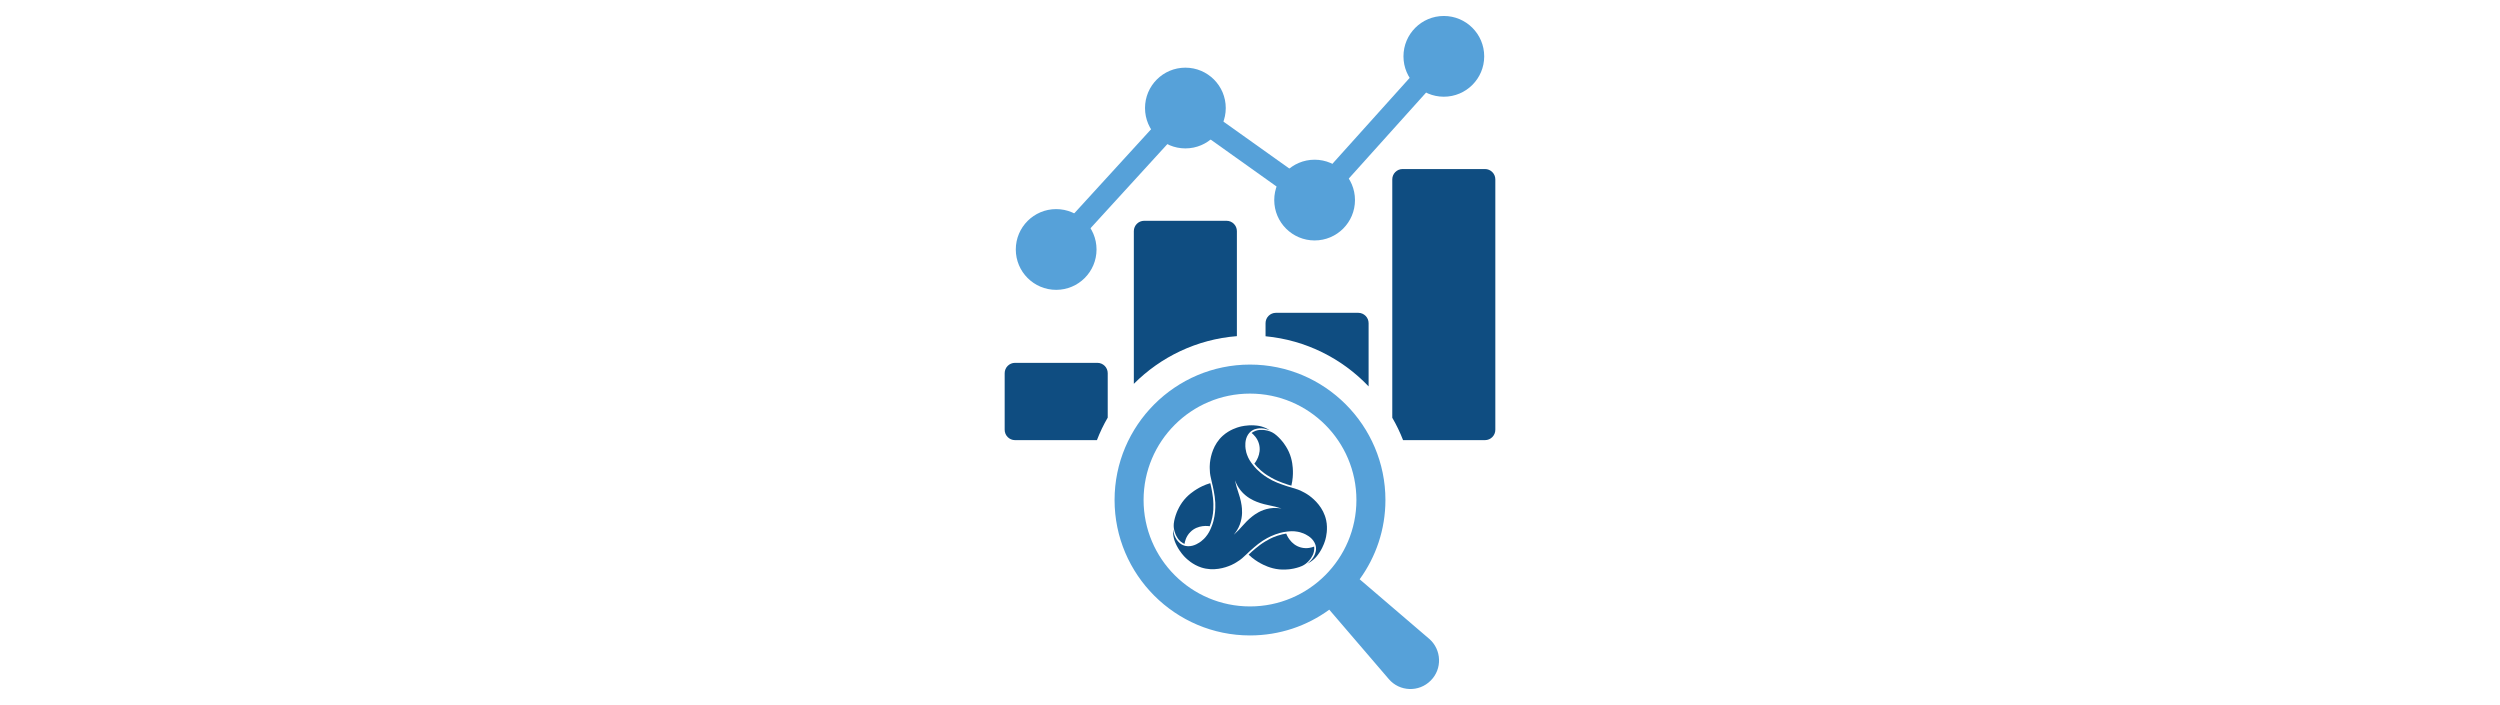 <?xml version="1.0" encoding="UTF-8"?><svg id="uuid-b143a711-e3d7-48d5-9b69-4023128da574" xmlns="http://www.w3.org/2000/svg" viewBox="0 0 350 98.7"><path d="M155.081,52.244v6.222c-.585,1.007-1.089,2.047-1.511,3.152h-11.47c-.796,0-1.446-.65-1.446-1.446v-7.928c0-.796.65-1.446,1.446-1.446h11.535c.796,0,1.446.65,1.446,1.446Z" fill="#0f4d81"/><path d="M191.604,45.241v8.855c-3.704-3.899-8.773-6.482-14.427-7.019v-1.836c0-.796.65-1.446,1.446-1.446h11.535c.796,0,1.446.65,1.446,1.446Z" fill="#0f4d81"/><path d="M173.164,32.358v14.703c-5.605.439-10.674,2.908-14.427,6.677v-21.381c0-.796.65-1.446,1.446-1.446h11.535c.796,0,1.446.65,1.446,1.446Z" fill="#0f4d81"/><path d="M209.346,25.111v35.061c0,.796-.65,1.446-1.446,1.446h-11.47c-.422-1.089-.926-2.128-1.511-3.136V25.111c0-.796.65-1.446,1.446-1.446h11.535c.796,0,1.446.65,1.446,1.446Z" fill="#0f4d81"/><circle cx="165.954" cy="15.125" r="5.652" fill="#56a1d9"/><circle cx="147.863" cy="34.927" r="5.652" fill="#56a1d9"/><circle cx="184.046" cy="28.011" r="5.652" fill="#56a1d9"/><circle cx="202.137" cy="7.888" r="5.652" fill="#56a1d9"/><polyline points="147.863 34.927 165.954 15.125 184.046 28.011 202.137 7.888" fill="none" stroke="#56a1d9" stroke-linecap="round" stroke-linejoin="round" stroke-width="3.085"/><path d="M200.085,89.433l-9.732-8.335c2.274-3.136,3.607-6.97,3.607-11.097,0-10.447-8.513-18.96-18.96-18.96s-18.96,8.513-18.96,18.96,8.513,18.96,18.96,18.96c4.143,0,7.977-1.332,11.097-3.607l8.335,9.716c1.511,1.771,4.224,1.868,5.865.211,1.641-1.625,1.543-4.322-.211-5.849ZM160.102,70.002c0-8.221,6.677-14.898,14.898-14.898s14.898,6.678,14.898,14.898-6.677,14.898-14.898,14.898-14.898-6.677-14.898-14.898Z" fill="#56a1d9"/><path d="M164.329,73.835c.007.075.028.264.091.5.09.342.217.593.254.664.11.212.275.53.615.817.207.174.407.276.544.335.042-.294.191-1.042.816-1.669,1.062-1.067,2.553-.837,2.711-.81.12-.309.262-.731.366-1.247.164-.81.156-1.447.149-1.845-.012-.67-.091-1.178-.164-1.633-.085-.528-.186-.971-.271-1.306-.832.246-1.468.581-1.894.845-.373.231-1.309.82-2.03,1.83-.367.515-.599,1.019-.678,1.196-.031.07-.134.306-.241.627,0,0-.219.655-.267,1.173-.015.164-.012.316-.012.316,0,.028.003.106.012.208h0Z" fill="#0f4d81" fill-rule="evenodd"/><path d="M176.802,60.189c-.239-.011-.597-.028-1.015.124-.254.092-.443.215-.562.304.234.184.807.687,1.038,1.541.393,1.453-.552,2.63-.654,2.752.207.258.503.592.897.94.619.547,1.175.858,1.523,1.052.586.325,1.066.509,1.496.674.499.191.935.325,1.267.418.202-.844.23-1.562.216-2.062-.013-.439-.056-1.543-.57-2.673-.262-.576-.583-1.029-.697-1.185-.045-.062-.198-.269-.423-.522,0,0-.458-.517-.882-.817-.134-.095-.268-.168-.268-.168-.025-.014-.093-.051-.186-.093-.069-.032-.243-.108-.478-.172-.341-.093-.622-.109-.702-.112h.001Z" fill="#0f4d81" fill-rule="evenodd"/><path d="M185.661,72.829c-.374-1.757-1.631-2.896-2.34-3.418.002,0,.003,0,.005-.001-.037-.025-.072-.049-.107-.072-.168-.119-.295-.197-.356-.233-.093-.057-.183-.107-.269-.152-.419-.235-.725-.358-.919-.425-.473-.162-.988-.311-.988-.311-.167-.048-.272-.076-.465-.135-.037-.012-.363-.114-.731-.248-.403-.145-.856-.309-1.39-.583-.881-.452-1.469-.939-1.622-1.069-.261-.22-.719-.614-1.183-1.243-.221-.3-.506-.693-.715-1.286-.055-.155-.153-.44-.202-.83-.035-.279-.141-1.23.342-1.971.068-.103.215-.325.488-.52.315-.226.62-.289.804-.325.781-.152,1.476.11,1.771.242-.26-.172-.658-.396-1.182-.544-.086-.024-.457-.125-1.053-.155-1.027-.051-1.821.156-1.991.202-.318.086-1.416.397-2.368,1.254-1.335,1.202-1.692,2.86-1.79,3.736-.001-.001-.003-.003-.004-.004-.003.047-.007.091-.01.136-.018.201-.022.348-.024.417-.002.106-.001.205.003.3.005.486.053.815.092,1.017.096.491.225,1.011.225,1.011.042.168.07.273.115.471.009.038.082.371.151.756.076.422.16.896.191,1.495.049.988-.079,1.742-.114,1.939-.06.336-.172.929-.486,1.646-.149.342-.347.785-.756,1.262-.107.125-.305.353-.618.59-.223.17-.994.737-1.878.689-.124-.007-.389-.024-.694-.162-.354-.16-.56-.393-.683-.534-.522-.6-.643-1.334-.676-1.655-.019.311-.014.768.121,1.295.022.087.12.459.392.99.469.915,1.046,1.499,1.171,1.623.234.233,1.052,1.028,2.27,1.424,1.709.555,3.324.035,4.13-.317,0,.002,0,.003-.001.005.042-.02.083-.04.124-.06.183-.085.312-.154.373-.188.092-.051.178-.101.258-.152.418-.247.68-.453.835-.589.377-.329.764-.701.764-.701.125-.12.202-.197.35-.335.029-.027.281-.257.58-.509.327-.276.695-.587,1.2-.912.832-.537,1.548-.802,1.736-.87.321-.116.891-.315,1.668-.403.371-.041.853-.092,1.471.024.162.03.458.087.82.24.258.109,1.136.492,1.536,1.282.056.11.174.349.206.682.037.386-.06.682-.121.858-.258.753-.834,1.223-1.095,1.413.279-.139.672-.372,1.061-.753.064-.062.337-.334.661-.835.558-.864.776-1.655.821-1.826.084-.319.365-1.425.098-2.678v.003ZM173.581,73.413c.433-1.157.304-2.199.243-2.655-.103-.763-.36-1.537-.522-2.026-.103-.309-.249-.741-.381-1.37-.008-.037-.015-.074-.022-.11.179.444.403.935.824,1.446.786.954,1.752,1.363,2.178,1.538.712.292,1.511.457,2.016.561.319.066.766.155,1.378.356.036.012.072.024.106.036-.474-.067-1.011-.119-1.664-.01-1.219.204-2.056.836-2.421,1.117-.609.471-1.151,1.08-1.494,1.465-.216.243-.517.586-.996,1.015-.028.025-.057.05-.084.074.295-.377.609-.816.841-1.436h0Z" fill="#0f4d81" fill-rule="evenodd"/><path d="M183.563,78.098c.129-.201.322-.503.4-.941.047-.266.035-.491.018-.638-.276.11-.998.356-1.854.128-1.455-.386-2.001-1.793-2.057-1.943-.327.051-.764.139-1.263.307-.783.263-1.331.588-1.672.793-.574.345-.974.668-1.332.959-.415.337-.749.647-.995.889.63.597,1.237.98,1.678,1.218.386.208,1.364.723,2.6.843.63.06,1.182.009,1.375-.011.076-.008.333-.037.664-.105,0,0,.678-.138,1.149-.356.149-.069.28-.148.28-.148.024-.014.091-.056.174-.114.062-.044.215-.156.388-.329.251-.249.406-.484.448-.551h0Z" fill="#0f4d81" fill-rule="evenodd"/></svg>